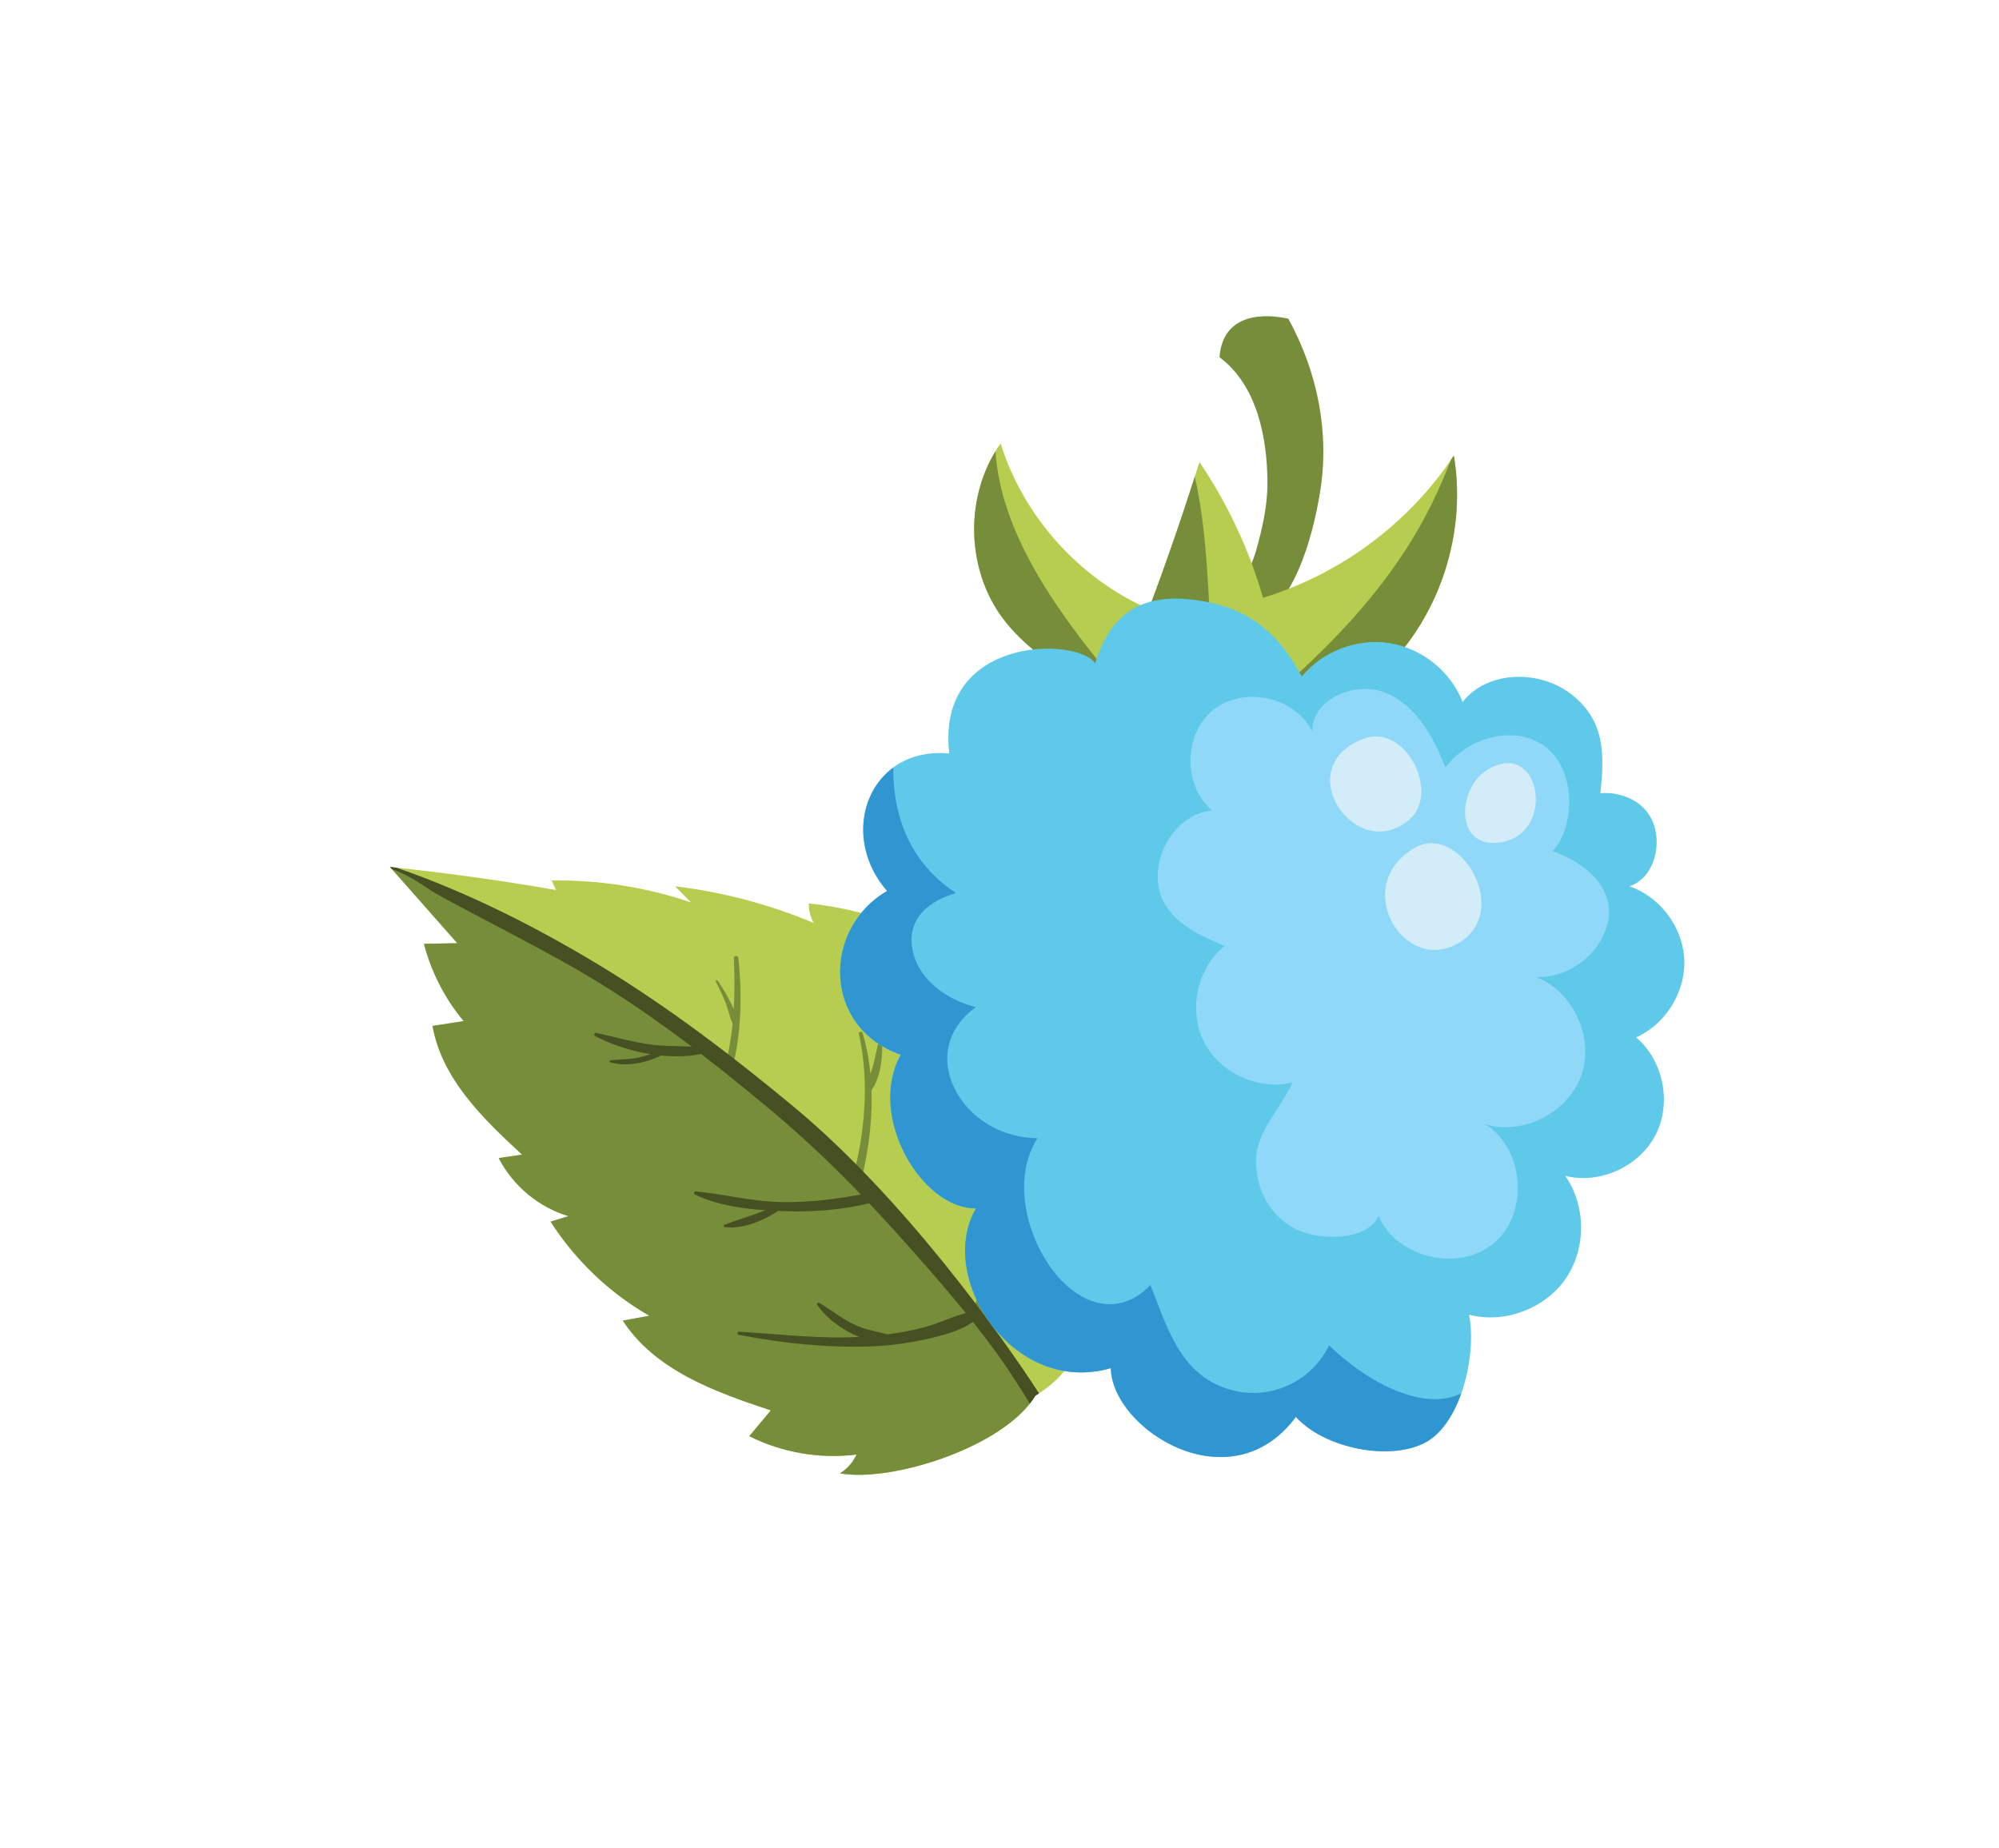 <svg xmlns="http://www.w3.org/2000/svg" fill="none" viewBox="0 0 318 294" height="294" width="318">
<g filter="url(#filter0_d_10281_9372)">
<path fill="#768D3A" d="M194.945 46.701C191.576 45.933 184.557 45.506 183.995 52.822C190.012 57.289 191.612 65.753 191.626 72.837C191.631 76.411 190.819 80.026 189.855 83.456C188.842 87.066 186.485 90.447 185.992 94.173C185.833 95.408 187.015 96.697 188.309 96.146C195.825 92.926 198.811 81.522 199.995 74.28C201.549 64.72 199.56 55.116 194.948 46.693L194.945 46.701Z"></path>
<path fill="#B6CD4F" d="M190.922 91.083C203.242 87.344 214.175 79.202 221.279 68.47C223.507 81.779 218.312 96.193 207.82 104.681C197.33 113.175 181.886 115.202 169.736 109.321C167.217 108.101 164.857 106.586 162.501 105.068C157.736 102.005 152.868 98.842 149.491 94.297C143.589 86.361 143.449 74.609 149.17 66.536C152.805 78.136 161.637 88 172.76 92.885C175.662 85.167 178.348 77.369 180.807 69.496C185.282 76.099 188.71 83.413 190.919 91.078L190.922 91.083Z"></path>
<path fill="#768D3A" d="M172.757 92.893C172.609 92.828 171.846 106.474 178.108 112.056C179.269 112.271 180.443 112.432 181.624 112.535C181.735 111.821 181.837 111.104 181.926 110.386C182.822 103.366 182.625 96.465 182.204 89.427C181.848 83.523 181.381 77.584 180.063 71.818C177.803 78.906 175.371 85.933 172.751 92.896L172.757 92.893Z"></path>
<path fill="#768D3A" d="M165.789 102.462C157.945 92.878 149.159 80.601 148.359 67.779C143.476 75.781 143.878 86.766 149.489 94.311C152.872 98.853 157.74 102.017 162.499 105.082C164.852 106.594 167.215 108.115 169.734 109.335C171.077 109.987 172.464 110.529 173.876 110.983C170.912 108.364 168.211 105.426 165.787 102.471L165.789 102.462Z"></path>
<path fill="#768D3A" d="M214.442 82.139C206.876 94.368 196.376 103.657 185.465 112.675C193.511 112.522 201.551 109.765 207.821 104.688C218.312 96.194 223.509 81.786 221.281 68.476C221.127 68.707 220.962 68.93 220.806 69.156C219.079 73.642 217.009 77.995 214.442 82.139Z"></path>
<path fill="#B6CD4F" d="M57.443 146.135C58.614 150.645 60.793 154.881 63.765 158.429C62.114 158.685 60.463 158.94 58.807 159.195C60.282 167.595 66.848 173.946 73.054 179.67C71.815 179.85 70.572 180.03 69.334 180.21C71.613 184.643 75.717 188.057 80.438 189.449C79.487 189.743 78.542 190.033 77.591 190.327C81.545 196.504 86.984 201.685 93.297 205.297C91.889 205.555 90.486 205.81 89.077 206.068C94.22 213.988 103.759 217.42 112.629 220.35C111.484 221.716 110.338 223.087 109.192 224.454C114.437 227.076 120.44 228.105 126.245 227.376C125.693 228.605 124.772 229.661 123.632 230.361C131.76 231.868 149.773 226.176 154.699 218.011C164.005 212.362 163.901 203.236 164.84 189.702C163.893 189.66 162.949 189.619 162.002 189.577C163.974 182.822 164.188 175.545 162.618 168.689C161.793 168.723 161.069 169.101 160.325 169.541C158.521 159.595 151.013 151.823 143.356 145.393C143.512 146.463 143.667 147.537 143.822 148.607C136.267 143.71 127.575 140.638 118.659 139.703C118.648 140.785 118.921 141.869 119.446 142.811C112.403 139.859 104.962 137.891 97.395 136.979C98.239 137.833 99.077 138.69 99.921 139.543C92.793 137.119 85.261 135.939 77.746 136.067C77.985 136.569 78.224 137.071 78.463 137.573C69.701 136.049 60.889 134.829 52.044 133.917C55.611 137.957 59.178 141.998 62.745 146.038C60.977 146.071 59.206 146.1 57.439 146.134L57.443 146.135Z"></path>
<path fill="#768D3A" d="M147.894 172.017C147.862 171.882 147.631 171.886 147.642 172.039C148.151 178.615 148.23 185.037 147.499 191.603C147.13 194.925 146.479 198.215 145.713 201.464C144.983 204.548 143.642 207.563 143.297 210.717C143.216 211.458 144.212 211.704 144.59 211.145C146.365 208.537 147.019 205.182 147.74 202.145C148.484 199.01 148.95 195.83 149.257 192.625C149.907 185.817 149.517 178.645 147.89 172.011L147.894 172.017Z"></path>
<path fill="#768D3A" d="M154.255 180.954C153.236 183.199 152.121 185.439 150.898 187.574C149.928 189.271 148.443 190.815 147.844 192.676C147.722 193.055 148.152 193.276 148.436 193.07C150.178 191.775 151.194 189.334 152.179 187.428C153.241 185.368 153.97 183.293 154.48 181.029C154.514 180.876 154.318 180.812 154.255 180.954Z"></path>
<path fill="#768D3A" d="M127.231 160.341C127.122 159.966 126.555 160.082 126.643 160.475C127.839 165.927 127.801 171.353 127.022 176.861C126.162 182.951 123.869 188.644 122.693 194.646C122.624 195.004 123.072 195.157 123.221 194.823C127.777 184.591 130.485 171.298 127.231 160.341Z"></path>
<path fill="#768D3A" d="M130.248 161.105C130.23 160.947 129.983 160.943 129.941 161.09C129.559 162.49 129.266 163.911 128.932 165.319C128.587 166.757 127.802 168.162 127.753 169.644C127.746 169.89 128.055 170.074 128.243 169.88C130.127 167.922 130.545 163.707 130.248 161.105Z"></path>
<path fill="#768D3A" d="M107.452 148.337C107.407 147.93 106.728 147.989 106.746 148.399C106.897 151.915 106.869 155.414 106.536 158.916C106.172 162.739 105.186 166.415 104.54 170.183C104.491 170.484 104.914 170.512 105.018 170.276C107.885 163.65 108.229 155.43 107.447 148.34L107.452 148.337Z"></path>
<path fill="#768D3A" d="M106.41 155.84C105.77 154.481 104.994 153.19 104.144 151.959C104.033 151.8 103.785 151.986 103.872 152.149C104.486 153.321 105.039 154.512 105.525 155.748C105.984 156.917 106.154 158.555 107.027 159.463C107.189 159.632 107.419 159.517 107.455 159.307C107.656 158.2 106.875 156.819 106.411 155.835L106.41 155.84Z"></path>
<path fill="#768D3A" d="M116.357 173.208C106.769 165.236 96.376 156.228 85.724 149.776C75.341 143.487 64.491 137.983 53.041 134.027C52.712 133.994 52.379 133.952 52.05 133.915C55.617 137.955 59.184 141.995 62.751 146.035C60.983 146.069 59.216 146.098 57.445 146.131C58.615 150.641 60.795 154.877 63.767 158.426C62.116 158.681 60.465 158.937 58.809 159.191C60.284 167.592 66.85 173.943 73.055 179.666C71.817 179.847 70.574 180.026 69.336 180.207C71.615 184.639 75.719 188.053 80.44 189.445C79.489 189.739 78.544 190.029 77.593 190.323C81.547 196.5 86.986 201.681 93.299 205.293C91.891 205.552 90.487 205.806 89.079 206.065C94.222 213.985 103.76 217.416 112.631 220.346C111.485 221.713 110.339 223.084 109.194 224.45C114.438 227.072 120.442 228.102 126.251 227.373C125.699 228.602 124.778 229.658 123.638 230.358C131.766 231.866 149.779 226.173 154.705 218.008C154.9 217.891 155.092 217.769 155.28 217.646C149.138 208.165 136.025 189.56 116.361 173.208L116.357 173.208Z"></path>
<path fill="#465022" d="M58.445 137.578C60.94 139.251 74.71 146.077 82.442 150.61C93.075 156.845 102.345 164.039 111.849 171.941C121.056 179.6 127.586 186.413 135.557 195.398C140.685 201.179 146.047 207.58 149.439 212.48C150.975 214.693 152.42 216.964 153.819 219.266C154.147 218.851 154.445 218.431 154.704 218.008C154.899 217.891 155.091 217.769 155.279 217.646C149.137 208.165 133.638 186.505 116.41 172.174C106.823 164.198 96.38 156.229 85.724 149.772C75.341 143.482 64.491 137.979 53.041 134.023C52.712 133.99 52.379 133.947 52.05 133.91L52.343 134.246C54.54 135.012 56.505 136.268 58.446 137.574L58.445 137.578Z"></path>
<path fill="#465022" d="M144.455 204.676C141.86 205.213 139.412 206.523 136.814 207.188C133.681 207.992 130.488 208.418 127.265 208.63C120.678 209.062 114.126 208.209 107.565 207.841C107.303 207.826 107.21 208.259 107.474 208.311C114.245 209.631 121.177 210.389 128.079 210.186C131.141 210.093 134.219 209.711 137.215 209.048C139.812 208.476 143 207.691 145.128 206.001C145.755 205.503 145.162 204.521 144.452 204.671L144.455 204.676Z"></path>
<path fill="#465022" d="M132.758 208.823C130.774 207.961 128.542 207.79 126.511 206.972C124.257 206.067 122.415 204.475 120.338 203.25C120.155 203.144 119.873 203.342 120.009 203.554C122.284 207.069 128.531 210.474 132.726 209.49C133.074 209.407 133.06 208.953 132.759 208.819L132.758 208.823Z"></path>
<path fill="#465022" d="M127.886 185.842C123.365 186.679 118.952 187.307 114.341 187.219C109.695 187.129 105.261 185.965 100.677 185.511C100.36 185.48 100.334 185.913 100.581 186.032C104.701 188.016 109.77 188.453 114.269 188.643C118.881 188.837 123.73 188.52 128.225 187.403C129.21 187.161 128.881 185.659 127.886 185.842Z"></path>
<path fill="#465022" d="M113.115 187.89C110.54 189.17 107.855 189.783 105.217 190.839C105.034 190.914 105.131 191.167 105.291 191.189C108.079 191.548 111.228 190.255 113.556 188.768C114.076 188.435 113.678 187.61 113.11 187.894L113.115 187.89Z"></path>
<path fill="#465022" d="M101.483 162.614C98.998 162.332 96.47 162.502 93.969 162.208C90.881 161.844 87.924 160.984 84.9 160.305C84.625 160.243 84.375 160.642 84.668 160.796C89.347 163.299 96.335 164.772 101.568 163.639C102.15 163.513 102.041 162.682 101.487 162.619L101.483 162.614Z"></path>
<path fill="#465022" d="M95.416 162.961C94.15 163.419 92.929 163.922 91.615 164.22C90.124 164.56 88.602 164.469 87.103 164.669C86.944 164.692 86.941 164.934 87.087 164.98C89.713 165.772 93.316 164.988 95.644 163.611C95.963 163.425 95.796 162.826 95.415 162.965L95.416 162.961Z"></path>
<path fill="#5EC9E9" d="M133.283 163.781C127.873 173.496 136.59 188.347 145.267 188.217C138.863 199.005 150.973 218.169 166.708 213.63C166.879 223.337 185.736 235.422 196.146 221.381C200.495 226.233 210.732 228.468 216.557 225.555C222.386 222.634 224.975 211.524 223.696 205.133C229.324 206.586 235.733 204.202 239.043 199.426C242.353 194.651 242.341 187.81 239.003 183.049C244.517 184.421 250.797 181.561 253.384 176.501C255.971 171.442 254.612 164.674 250.266 161.013C254.978 158.925 258.158 153.796 257.935 148.645C257.715 143.5 254.1 138.66 249.226 136.992C252.257 135.948 253.742 132.526 253.518 129.33C253.112 123.505 247.768 121.852 244.582 122.18C245.301 115.722 245.205 110.666 240.152 106.584C235.104 102.5 226.694 102.549 222.672 107.655C220.775 102.803 216.188 99.109 211.042 98.3C205.899 97.484 200.391 99.59 197.094 103.617C193.142 96.277 188.214 92.469 179.95 91.411C171.681 90.356 166.622 93.546 164.222 101.526C161.354 97.245 138.84 97.133 141.008 115.854C128.36 114.689 123.107 128.532 131.105 137.729C120.796 143.71 120.782 159.412 133.264 163.783L133.283 163.781Z"></path>
<path fill="#3096D2" d="M142.086 138.052C137.758 139.288 134.124 142.169 135.19 147.233C136.182 151.958 140.751 155.081 145.237 156.202C140.885 159.329 139.358 164.284 141.957 169.362C144.428 174.189 149.733 177.045 155.046 177.044C151.084 183.218 153.129 192.065 157.21 197.714C161.37 203.468 167.864 205.825 173.001 200.404C175.648 207.032 177.636 214.395 185.135 216.885C191.605 219.035 198.57 215.973 201.43 209.984C206.604 215.118 215.964 220.836 222.463 217.639C221.212 221.166 219.23 224.223 216.563 225.554C210.735 228.475 200.504 226.237 196.151 221.38C185.742 235.421 166.88 223.338 166.714 213.629C150.976 218.162 138.866 198.998 145.272 188.216C136.601 188.343 127.879 173.495 133.289 163.779C120.807 159.408 120.818 143.7 131.13 137.725C125.423 131.166 126.465 122.249 132.112 118.094C132.009 125.923 134.9 133.394 142.091 138.05L142.086 138.052Z"></path>
<path fill="#90D8F7" d="M236.944 131.401C240.479 127.92 241.063 118.284 235.408 114.48C231.075 111.562 223.948 112.884 219.914 118.064C218.071 113.213 215.271 108.239 210.486 106.234C205.702 104.23 198.848 107.074 198.72 112.259C195.922 106.828 187.824 105.084 183.043 108.888C178.262 112.693 178.139 120.974 182.808 124.922C175.997 125.587 171.754 134.744 175.655 140.372C177.773 143.427 181.386 145.024 184.815 146.466C180.449 149.988 178.995 156.658 181.497 161.675C183.998 166.691 190.206 169.54 195.641 168.171C193.794 172.212 189.832 176.063 189.81 180.509C189.787 184.954 191.769 188.982 195.599 191.237C199.423 193.496 207.421 193.469 209.32 189.451C212.227 196.165 222.18 198.449 227.726 193.675C233.271 188.901 232.497 178.724 226.294 174.844C232.351 176.648 239.503 172.971 241.568 167C243.629 161.023 240.261 153.721 234.38 151.409C239.709 151.638 244.884 147.534 245.88 142.297C246.797 136.363 240.872 132.662 236.947 131.406L236.944 131.401Z"></path>
<path fill="#D2EDF7" d="M229.222 129.884C221.3 131.604 221.659 121.389 226.674 118.405C234.983 113.459 237.515 128.087 229.222 129.884Z"></path>
<path fill="#D2EDF7" d="M207 113.485C213.622 111.052 219.322 122.287 214.011 126.545C205.471 133.394 195.03 117.878 207 113.485Z"></path>
<path fill="#D2EDF7" d="M222.214 145.897C213.42 151.363 204.637 136.837 215.102 130.842C222.091 126.841 230.535 140.721 222.214 145.897Z"></path>
</g>
<defs>
<filter color-interpolation-filters="sRGB" filterUnits="userSpaceOnUse" height="284.304" width="305.902" y="0.299" x="12.044" id="filter0_d_10281_9372">
<feFlood result="BackgroundImageFix" flood-opacity="0"></feFlood>
<feColorMatrix result="hardAlpha" values="0 0 0 0 0 0 0 0 0 0 0 0 0 0 0 0 0 0 127 0" type="matrix" in="SourceAlpha"></feColorMatrix>
<feOffset dy="4" dx="10"></feOffset>
<feGaussianBlur stdDeviation="25"></feGaussianBlur>
<feComposite operator="out" in2="hardAlpha"></feComposite>
<feColorMatrix values="0 0 0 0 0 0 0 0 0 0 0 0 0 0 0 0 0 0 0.25 0" type="matrix"></feColorMatrix>
<feBlend result="effect1_dropShadow_10281_9372" in2="BackgroundImageFix" mode="normal"></feBlend>
<feBlend result="shape" in2="effect1_dropShadow_10281_9372" in="SourceGraphic" mode="normal"></feBlend>
</filter>
</defs>
</svg>
